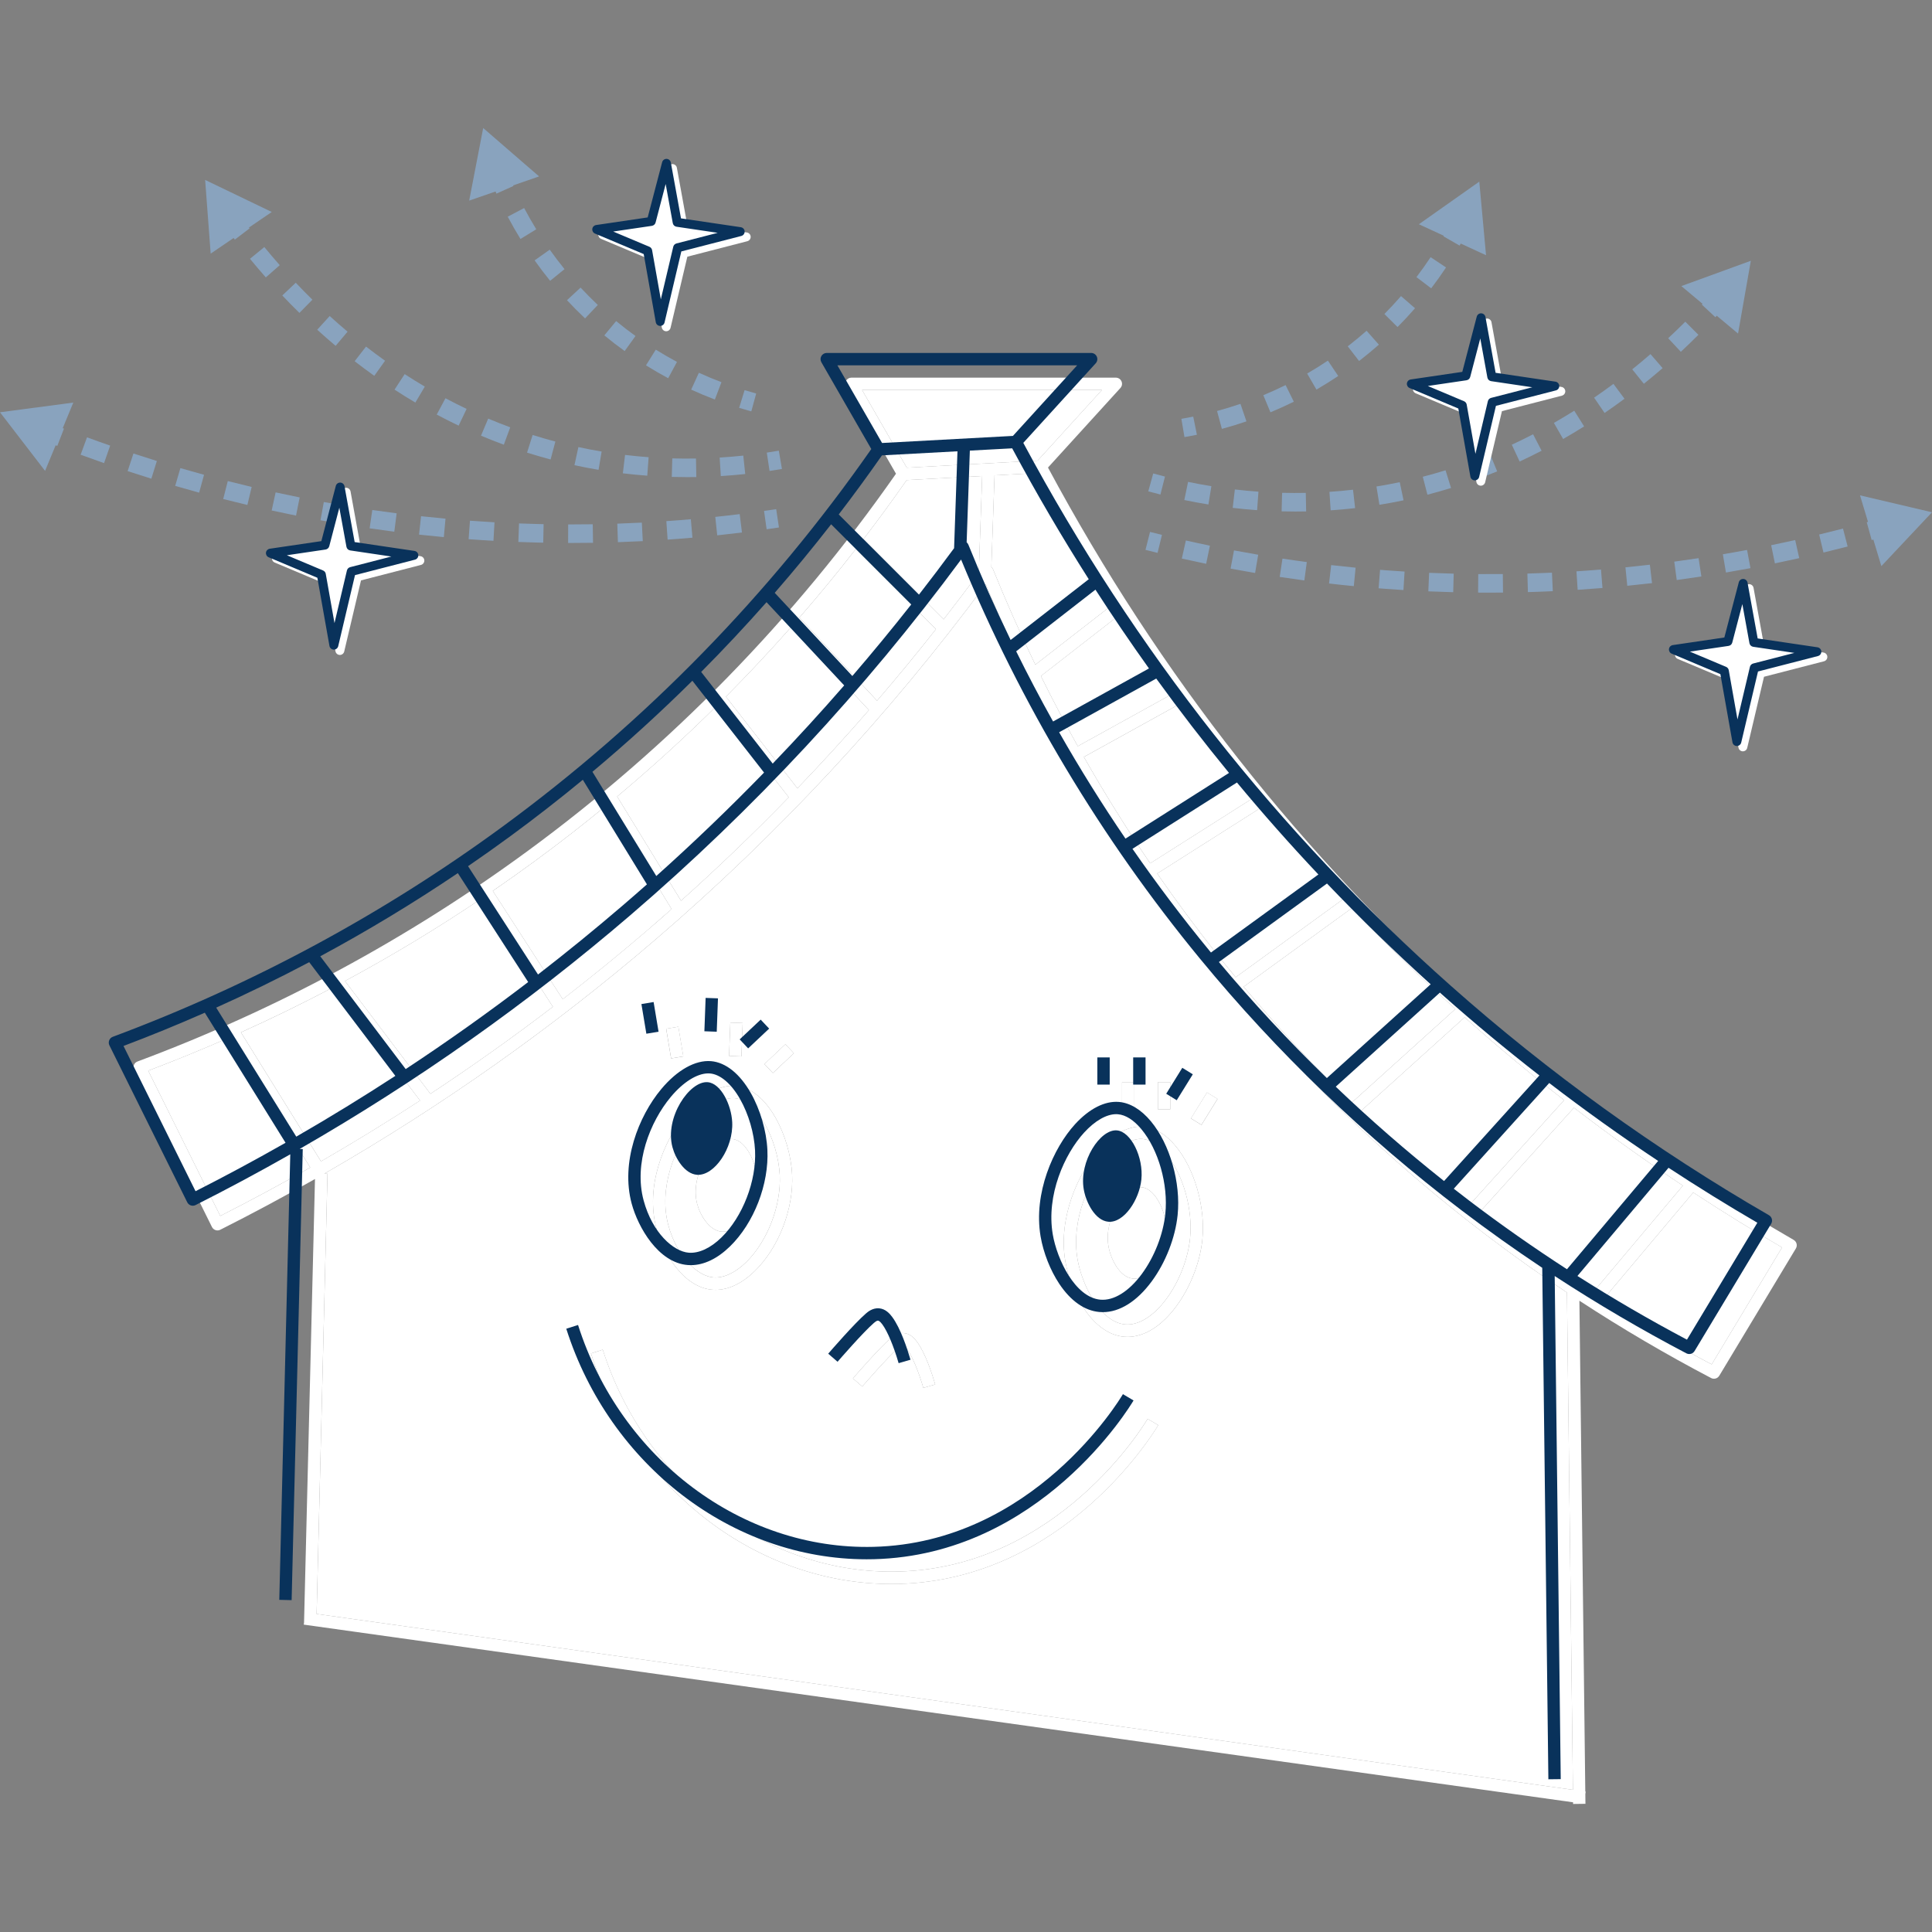 <svg width="332" height="332" viewBox="0 0 332 332" fill="none" xmlns="http://www.w3.org/2000/svg">
<rect x="0" y="0" width="332" height="332" fill="#808080" stroke="none"/>
<g clip-path="url(#clip0_722_7641)">
<path d="M150.715 120.413C154.18 116.387 157.555 112.29 160.839 108.118L147.07 94.345C143.941 98.366 140.71 102.29 137.375 106.122L150.713 120.413H150.715ZM55.742 201.685L56.275 201.698L54.408 277.347L270.295 307.567L269.269 222.11C264.551 218.967 259.935 215.681 255.442 212.263C238.808 199.611 223.677 185.057 210.471 169.004C193.475 148.346 179.664 125.272 169.402 100.398C152.833 122.805 133.732 143.353 112.601 161.486C94.963 176.626 75.903 190.095 55.742 201.683V201.685ZM162.158 106.432C164.21 103.799 166.22 101.139 168.197 98.453L168.779 81.797L155.805 82.498C153.4 85.944 150.923 89.326 148.378 92.651L162.158 106.432ZM233.786 190.987C239.732 196.668 245.943 202.078 252.396 207.199L268.785 189.055C263.104 184.635 257.573 180.044 252.207 175.284C252.031 175.129 251.859 174.972 251.685 174.817L233.786 190.987ZM308.728 213.725C308.798 214.001 308.756 214.294 308.609 214.539L295.443 236.413C295.246 236.742 294.893 236.927 294.532 236.927C294.366 236.927 294.196 236.889 294.041 236.806C286.303 232.748 278.739 228.305 271.41 223.519L272.421 307.862L272.489 307.873L272.428 308.314L272.447 309.972L270.322 309.998V309.713L52.197 279.179L52.248 278.824L54.128 202.605C48.777 205.643 43.352 208.556 37.852 211.324C37.599 211.452 37.306 211.475 37.038 211.384C36.769 211.294 36.548 211.103 36.422 210.849L23.044 183.877C22.91 183.607 22.898 183.295 23.008 183.015C23.119 182.734 23.342 182.516 23.624 182.412C47.577 173.478 70.14 161.304 90.683 146.232C115.192 128.249 136.483 106.44 153.969 81.405L145.388 66.488C145.199 66.161 145.199 65.755 145.388 65.428C145.577 65.099 145.927 64.897 146.307 64.897H191.75C192.171 64.897 192.551 65.146 192.721 65.53C192.891 65.914 192.819 66.362 192.534 66.674L180.089 80.345C199.174 115.929 223.904 147.334 253.611 173.69C270.356 188.545 288.733 201.796 308.227 213.067C308.473 213.21 308.652 213.445 308.724 213.721L308.728 213.725ZM294.141 234.46L306.232 214.367C301.064 211.356 295.977 208.201 290.972 204.921L275.319 223.513C281.445 227.413 287.73 231.069 294.139 234.462L294.141 234.46ZM273.517 222.356L289.19 203.745C282.794 199.492 276.549 195.025 270.471 190.356L254.068 208.517C254.952 209.207 255.838 209.893 256.73 210.573C262.157 214.7 267.765 218.632 273.517 222.356ZM232.253 189.509L250.096 173.391C243.938 167.834 237.999 162.06 232.28 156.074L213.706 169.567C219.535 176.516 225.727 183.174 232.253 189.509ZM212.342 167.932L230.802 154.522C225.973 149.404 221.309 144.132 216.807 138.718L198.854 150.111C203.026 156.134 207.446 161.987 212.111 167.656C212.187 167.749 212.266 167.841 212.342 167.934V167.932ZM197.649 148.357L215.442 137.066C211.119 131.797 206.949 126.389 202.939 120.85L186.251 130.077C189.805 136.325 193.609 142.421 197.649 148.355V148.357ZM185.208 128.23L201.69 119.117C198.522 114.687 195.459 110.173 192.494 105.576L178.869 116.173C180.883 120.251 182.997 124.27 185.208 128.232V128.23ZM177.915 114.224L191.34 103.78C186.697 96.483 182.306 88.984 178.183 81.288L170.906 81.683L170.358 97.438C170.485 97.547 170.589 97.685 170.653 97.844C172.898 103.396 175.32 108.856 177.915 114.224ZM178.308 79.154L189.35 67.023H148.145L155.824 80.369L178.308 79.154ZM149.317 122.028L135.973 107.729C132.345 111.837 128.6 115.833 124.742 119.716L137.031 135.465C141.235 131.088 145.334 126.608 149.317 122.028ZM135.542 137.007L123.226 121.226C117.726 126.678 111.999 131.899 106.054 136.875L117.027 154.784C123.402 149.077 129.577 143.145 135.542 137.007ZM115.417 156.219L104.403 138.245C100.348 141.591 96.193 144.826 91.941 147.945C89.549 149.701 87.129 151.416 84.682 153.094L96.701 171.707C101.638 167.885 106.483 163.943 111.22 159.877C112.628 158.667 114.028 157.448 115.417 156.217V156.219ZM95.01 173.006L82.923 154.289C75.285 159.442 67.393 164.21 59.283 168.577L73.966 187.964C81.154 183.223 88.174 178.233 95.012 173.006H95.01ZM72.183 189.127L57.384 169.59C52.144 172.361 46.814 174.968 41.397 177.401L55.156 199.571C60.925 196.242 66.601 192.76 72.181 189.125L72.183 189.127ZM53.314 200.626L39.441 178.276C34.842 180.301 30.181 182.21 25.47 183.991L37.85 208.951C43.069 206.301 48.224 203.524 53.314 200.628V200.626Z" fill="white"/>
<path d="M306.232 214.367L294.141 234.46C287.732 231.067 281.447 227.411 275.32 223.511L290.974 204.919C295.976 208.201 301.064 211.354 306.234 214.364L306.232 214.367Z" fill="white"/>
<path d="M289.19 203.745L273.518 222.356C267.765 218.632 262.157 214.7 256.73 210.573C255.838 209.893 254.952 209.208 254.068 208.518L270.471 190.356C276.549 195.025 282.794 199.492 289.19 203.745Z" fill="white"/>
<path d="M269.271 222.11L270.297 307.567L54.41 277.347L56.277 201.698L55.744 201.685C75.905 190.097 94.965 176.628 112.603 161.488C133.736 143.353 152.837 122.807 169.404 100.4C179.664 125.275 193.475 148.346 210.473 169.006C223.679 185.057 238.81 199.613 255.445 212.265C259.937 215.683 264.553 218.967 269.271 222.112V222.11ZM206.461 193.312L209.222 188.851L207.416 187.734L204.655 192.195L206.461 193.312ZM206.613 213.038C207.181 207.492 205.292 200.87 202.021 196.934C200.341 194.915 198.437 193.766 196.513 193.607C194.1 193.412 191.434 194.764 188.997 197.424C185.255 201.509 181.801 209.29 183.065 216.719C183.54 219.519 184.745 222.572 186.285 224.878C188.239 227.804 190.61 229.475 193.148 229.704C193.352 229.723 193.556 229.732 193.76 229.732C196.666 229.732 199.623 227.88 202.153 224.456C204.549 221.214 206.216 216.948 206.616 213.038H206.613ZM201.099 190.63V185.957H198.975V190.63H201.099ZM199.039 244.903L197.21 243.821C196.594 244.863 181.771 269.372 154.352 270.06C131.78 270.625 110.908 254.95 103.577 231.933L101.553 232.579C109.034 256.069 130.142 272.198 153.169 272.198C153.579 272.198 153.993 272.194 154.405 272.183C182.986 271.466 198.395 245.986 199.036 244.903H199.039ZM194.941 190.63V185.957H192.817V190.63H194.941ZM158.67 238.5L160.709 237.906C160.151 235.995 159.004 232.496 157.568 230.562C157.128 229.969 156.419 229.171 155.32 229.076C154.19 228.978 153.358 229.698 153.045 229.967C151.061 231.687 147.021 236.347 146.567 236.872L148.175 238.26C148.351 238.054 152.531 233.222 154.437 231.572C154.564 231.462 154.896 231.171 155.136 231.19C155.238 231.199 155.467 231.294 155.862 231.827C156.752 233.027 157.801 235.523 158.67 238.5ZM136.421 180.996L134.966 179.45L131.357 182.849L132.812 184.395L136.421 180.996ZM129.692 218.432C133.828 214.398 136.411 207.728 136.118 201.832C135.956 198.575 134.892 194.927 133.269 192.072C131.385 188.753 128.961 186.811 126.44 186.596C123.738 186.369 120.615 188.114 117.875 191.397C113.966 196.078 110.878 203.98 112.796 211.08C113.884 215.112 117.352 221.25 122.448 221.634C122.618 221.647 122.788 221.653 122.958 221.653C125.206 221.653 127.521 220.547 129.692 218.432ZM127.41 181.537L127.623 175.802L125.501 175.722L125.288 181.456L127.41 181.537ZM117.418 181.535L116.569 176.437L114.472 176.785L115.322 181.883L117.418 181.535Z" fill="white"/>
<path d="M268.785 189.053L252.397 207.197C245.944 202.076 239.733 196.666 233.787 190.985L251.686 174.815C251.86 174.97 252.032 175.128 252.208 175.283C257.572 180.043 263.103 184.633 268.785 189.053Z" fill="white"/>
<path d="M250.097 173.388L232.253 189.507C225.728 183.172 219.536 176.514 213.707 169.565L232.281 156.072C237.999 162.057 243.939 167.832 250.097 173.388Z" fill="white"/>
<path d="M230.802 154.522L212.342 167.932C212.266 167.839 212.187 167.747 212.111 167.654C207.446 161.985 203.025 156.132 198.854 150.108L216.807 138.716C221.308 144.132 225.973 149.404 230.802 154.52V154.522Z" fill="white"/>
<path d="M215.445 137.066L197.652 148.357C193.612 142.423 189.808 136.327 186.254 130.079L202.942 120.852C206.952 126.391 211.122 131.799 215.445 137.068V137.066Z" fill="white"/>
<path d="M207.412 187.722L204.652 192.182L206.457 193.298L209.217 188.838L207.412 187.722Z" fill="white"/>
<path d="M202.021 196.934C205.295 200.872 207.181 207.494 206.614 213.038C206.214 216.948 204.545 221.214 202.151 224.456C199.621 227.88 196.664 229.732 193.758 229.732C193.554 229.732 193.35 229.723 193.146 229.704C190.608 229.475 188.237 227.806 186.283 224.878C184.743 222.573 183.538 219.519 183.063 216.719C181.799 209.29 185.253 201.509 188.996 197.424C191.432 194.766 194.098 193.412 196.511 193.607C198.435 193.764 200.339 194.913 202.019 196.934H202.021ZM204.5 212.821C205.014 207.798 203.323 201.823 200.388 198.293C199.081 196.721 197.681 195.834 196.341 195.724C196.248 195.717 196.15 195.713 196.054 195.713C194.391 195.713 192.411 196.843 190.563 198.857C187.158 202.575 184.014 209.639 185.159 216.362C185.89 220.657 188.993 227.197 193.34 227.589C195.638 227.797 198.227 226.197 200.445 223.195C202.624 220.248 204.139 216.369 204.502 212.821H204.5Z" fill="white"/>
<path d="M200.388 198.292C203.326 201.825 205.015 207.798 204.501 212.821C204.138 216.369 202.621 220.245 200.444 223.194C198.226 226.194 195.637 227.797 193.338 227.589C188.994 227.197 185.889 220.657 185.158 216.362C184.013 209.638 187.157 202.575 190.562 198.857C192.41 196.842 194.39 195.713 196.053 195.713C196.148 195.713 196.246 195.717 196.34 195.724C197.682 195.834 199.082 196.721 200.386 198.292H200.388ZM200.384 212.454C200.773 208.66 198.608 204.216 196.168 204.016C193.308 203.785 189.663 209.337 190.477 214.125C190.868 216.415 192.448 219.513 194.695 219.717C197.391 219.961 200.027 215.953 200.384 212.456V212.454Z" fill="white"/>
<path d="M201.689 119.118L185.208 128.23C182.996 124.268 180.883 120.249 178.869 116.171L192.494 105.574C195.459 110.171 198.522 114.684 201.689 119.115V119.118Z" fill="white"/>
<path d="M201.099 185.957H198.975V190.63H201.099V185.957Z" fill="white"/>
<path d="M196.166 204.016C198.609 204.216 200.771 208.662 200.382 212.454C200.025 215.953 197.387 219.959 194.694 219.715C192.444 219.511 190.866 216.413 190.475 214.122C189.661 209.335 193.309 203.783 196.166 204.014V204.016Z" fill="white"/>
<path d="M197.212 243.82L199.041 244.903C198.399 245.986 182.988 271.465 154.409 272.183C153.997 272.194 153.583 272.198 153.173 272.198C130.144 272.198 109.038 256.069 101.557 232.579L103.581 231.933C110.912 254.95 131.786 270.625 154.356 270.06C181.775 269.372 196.598 244.863 197.214 243.82H197.212Z" fill="white"/>
<path d="M194.941 185.957H192.816V190.63H194.941V185.957Z" fill="white"/>
<path d="M191.34 103.78L177.915 114.224C175.32 108.856 172.898 103.396 170.653 97.844C170.589 97.685 170.485 97.547 170.357 97.438L170.905 81.683L178.183 81.288C182.306 88.984 186.697 96.483 191.34 103.78Z" fill="white"/>
<path d="M189.352 67.025L178.308 79.154L155.825 80.371L148.146 67.025H189.352Z" fill="white"/>
<path d="M168.78 81.797L168.198 98.453C166.22 101.139 164.211 103.799 162.159 106.432L148.379 92.651C150.924 89.326 153.401 85.944 155.805 82.498L168.78 81.797Z" fill="white"/>
<path d="M147.07 94.345L160.839 108.118C157.553 112.29 154.179 116.387 150.715 120.413L137.377 106.122C140.71 102.29 143.943 98.366 147.072 94.345H147.07Z" fill="white"/>
<path d="M160.709 237.905L158.67 238.5C157.801 235.523 156.752 233.027 155.862 231.827C155.467 231.294 155.237 231.199 155.135 231.19C154.895 231.171 154.564 231.462 154.437 231.572C152.531 233.222 148.351 238.054 148.174 238.26L146.566 236.872C147.021 236.347 151.061 231.687 153.045 229.967C153.357 229.698 154.19 228.978 155.32 229.075C156.418 229.171 157.128 229.969 157.568 230.562C159.004 232.496 160.151 235.995 160.709 237.905Z" fill="white"/>
<path d="M135.973 107.729L149.317 122.028C145.334 126.608 141.235 131.088 137.031 135.466L124.742 119.716C128.6 115.833 132.345 111.837 135.973 107.729Z" fill="white"/>
<path d="M134.967 179.447L131.355 182.841L132.811 184.388L136.422 180.993L134.967 179.447Z" fill="white"/>
<path d="M136.117 201.832C136.411 207.728 133.827 214.399 129.692 218.432C127.521 220.547 125.205 221.653 122.958 221.653C122.788 221.653 122.618 221.647 122.448 221.634C117.354 221.25 113.883 215.112 112.796 211.08C110.878 203.98 113.966 196.078 117.875 191.397C120.615 188.114 123.738 186.369 126.44 186.596C128.961 186.811 131.385 188.753 133.269 192.072C134.892 194.925 135.956 198.575 136.117 201.832ZM128.209 216.912C131.875 213.335 134.257 207.178 133.995 201.94C133.851 199.002 132.889 195.705 131.421 193.125C129.917 190.475 128.037 188.866 126.259 188.715C126.161 188.707 126.059 188.702 125.957 188.702C124.033 188.702 121.647 190.195 119.506 192.762C115.95 197.021 113.127 204.167 114.846 210.532C116.352 216.103 119.967 219.32 122.607 219.517C124.364 219.651 126.348 218.725 128.209 216.914V216.912Z" fill="white"/>
<path d="M123.227 121.226L135.543 137.007C129.578 143.145 123.403 149.077 117.028 154.783L106.055 136.875C112 131.896 117.727 126.676 123.227 121.226Z" fill="white"/>
<path d="M133.995 201.938C134.256 207.178 131.875 213.335 128.209 216.91C126.348 218.721 124.364 219.647 122.607 219.513C119.967 219.316 116.351 216.097 114.845 210.528C113.127 204.163 115.95 197.017 119.506 192.758C121.647 190.193 124.032 188.698 125.957 188.698C126.059 188.698 126.161 188.702 126.259 188.711C128.037 188.862 129.916 190.469 131.42 193.121C132.888 195.7 133.851 198.997 133.995 201.936V201.938ZM124.018 211.647C127.015 211.874 130.292 207.038 130.074 202.615C129.925 199.622 128.13 195.927 125.866 195.736C122.743 195.471 118.429 201.817 119.81 206.927C120.334 208.872 121.917 211.492 124.018 211.649V211.647Z" fill="white"/>
<path d="M130.074 202.615C130.293 207.039 127.013 211.874 124.018 211.647C121.915 211.489 120.334 208.872 119.81 206.925C118.429 201.814 122.745 195.468 125.866 195.734C128.132 195.925 129.925 199.619 130.074 202.613V202.615Z" fill="white"/>
<path d="M127.624 175.802L127.411 181.537L125.289 181.456L125.501 175.722L127.624 175.802Z" fill="white"/>
<path d="M116.576 176.43L114.48 176.779L115.33 181.877L117.426 181.528L116.576 176.43Z" fill="white"/>
<path d="M104.405 138.247L115.419 156.221C114.027 157.451 112.627 158.669 111.221 159.882C106.484 163.947 101.639 167.89 96.702 171.712L84.684 153.098C87.131 151.421 89.55 149.705 91.942 147.95C96.195 144.831 100.35 141.593 104.405 138.249V138.247Z" fill="white"/>
<path d="M82.924 154.289L95.01 173.006C88.172 178.235 81.152 183.225 73.964 187.963L59.281 168.577C67.394 164.208 75.285 159.442 82.921 154.289H82.924Z" fill="white"/>
<path d="M57.387 169.59L72.186 189.127C66.606 192.761 60.93 196.243 55.161 199.572L41.402 177.403C46.817 174.97 52.147 172.363 57.389 169.592L57.387 169.59Z" fill="white"/>
<path d="M39.44 178.276L53.313 200.626C48.225 203.522 43.07 206.299 37.849 208.949L25.469 183.989C30.18 182.208 34.841 180.299 39.44 178.274V178.276Z" fill="white"/>
<path d="M304.48 209.479C304.41 209.203 304.229 208.967 303.983 208.825C284.489 197.554 266.114 184.305 249.369 169.448C219.662 143.089 194.93 111.687 175.847 76.103L188.292 62.43C188.575 62.12 188.649 61.67 188.479 61.286C188.309 60.902 187.929 60.653 187.508 60.653H142.065C141.687 60.653 141.337 60.855 141.146 61.184C140.957 61.513 140.954 61.917 141.146 62.246L149.727 77.163C132.239 102.198 110.95 124.007 86.439 141.99C65.896 157.062 43.335 169.233 19.38 178.168C19.097 178.272 18.874 178.492 18.764 178.773C18.654 179.053 18.666 179.365 18.8 179.635L32.178 206.607C32.304 206.859 32.525 207.052 32.794 207.142C33.062 207.231 33.355 207.21 33.608 207.082C39.105 204.312 44.531 201.401 49.881 198.36L47.993 274.92L50.115 274.973L52.027 197.454L51.494 197.441C71.652 185.853 90.715 172.384 108.354 157.244C129.486 139.107 148.589 118.563 165.155 96.154C175.417 121.028 189.227 144.1 206.223 164.76C219.429 180.813 234.559 195.367 251.196 208.018C255.689 211.435 260.305 214.721 265.023 217.865L266.076 305.756L268.2 305.73L267.164 219.275C274.49 224.061 282.057 228.504 289.793 232.562C289.95 232.644 290.118 232.683 290.286 232.683C290.647 232.683 290.997 232.498 291.197 232.169L304.363 210.294C304.509 210.05 304.552 209.757 304.482 209.481L304.48 209.479ZM264.536 184.806L248.15 202.951C241.697 197.83 235.481 192.418 229.538 186.739L247.438 170.569C247.613 170.724 247.785 170.881 247.961 171.038C253.325 175.798 258.858 180.39 264.536 184.809V184.806ZM198.692 116.604C202.703 122.143 206.873 127.55 211.197 132.82L193.405 144.111C189.363 138.177 185.561 132.081 182.005 125.835L198.692 116.606V116.604ZM180.962 123.981C178.75 120.02 176.635 116.001 174.623 111.924L188.245 101.328C191.209 105.924 194.274 110.438 197.441 114.869L180.962 123.984V123.981ZM185.106 62.776L174.062 74.908L151.578 76.124L143.901 62.779H185.106V62.776ZM163.951 94.205C161.973 96.893 159.962 99.553 157.912 102.186L144.13 88.402C146.675 85.08 149.154 81.698 151.558 78.252L164.533 77.551L163.953 94.207L163.951 94.205ZM133.131 101.874C136.464 98.041 139.695 94.116 142.824 90.097L156.593 103.869C153.307 108.041 149.931 112.141 146.469 116.166L133.131 101.874ZM145.069 117.782C141.084 122.362 136.986 126.841 132.783 131.217L120.492 115.468C124.349 111.587 128.094 107.589 131.723 103.481L145.067 117.782H145.069ZM55.035 164.331C63.147 159.962 71.036 155.193 78.677 150.041L90.764 168.758C83.926 173.985 76.905 178.976 69.717 183.713L55.035 164.329V164.331ZM67.937 184.881C62.357 188.513 56.681 191.997 50.912 195.324L37.153 173.155C42.568 170.72 47.897 168.115 53.138 165.344L67.937 184.881ZM33.604 204.702L21.224 179.741C25.937 177.959 30.596 176.053 35.195 174.025L49.068 196.377C43.98 199.273 38.825 202.05 33.604 204.7V204.702ZM106.971 155.631C102.232 159.696 97.391 163.641 92.453 167.461L80.432 148.847C82.879 147.17 85.298 145.457 87.692 143.701C91.945 140.582 96.098 137.344 100.155 134L111.169 151.973C109.78 153.202 108.38 154.423 106.971 155.631ZM112.781 150.537L101.807 132.629C107.751 127.65 113.48 122.429 118.98 116.979L131.296 132.761C125.331 138.898 119.156 144.83 112.781 150.537ZM166.111 93.19L166.661 77.434L173.937 77.042C178.062 84.736 182.451 92.237 187.094 99.534L173.669 109.977C171.073 104.612 168.652 99.15 166.407 93.6C166.341 93.438 166.239 93.3 166.111 93.192V93.19ZM194.607 145.86L212.561 134.468C217.062 139.884 221.727 145.155 226.555 150.274L208.096 163.684C208.02 163.59 207.941 163.499 207.865 163.406C203.2 157.737 198.779 151.883 194.607 145.86ZM209.46 165.318L228.034 151.826C233.752 157.811 239.692 163.584 245.85 169.142L228.006 185.261C221.483 178.928 215.289 172.267 209.46 165.318ZM249.822 204.269L266.223 186.108C272.302 190.777 278.547 195.246 284.941 199.498L269.271 218.11C263.519 214.386 257.911 210.454 252.483 206.326C251.591 205.647 250.705 204.961 249.822 204.271V204.269ZM289.893 230.211C283.484 226.821 277.199 223.163 271.072 219.265L286.726 200.673C291.728 203.953 296.816 207.108 301.986 210.118L289.893 230.209V230.211Z" fill="#09325B"/>
<path d="M150.108 265.814C127.536 266.379 106.661 250.702 99.333 227.687L97.309 228.332C104.79 251.823 125.896 267.952 148.925 267.952C149.335 267.952 149.751 267.948 150.161 267.937C178.74 267.219 194.151 241.74 194.792 240.657L192.966 239.574C192.348 240.617 177.525 265.126 150.108 265.814Z" fill="#09325B"/>
<path d="M150.192 227.324C150.32 227.213 150.651 226.923 150.891 226.942C150.993 226.95 151.221 227.046 151.616 227.579C152.506 228.78 153.555 231.275 154.422 234.252L156.461 233.657C155.904 231.744 154.755 228.247 153.321 226.313C152.882 225.721 152.17 224.921 151.074 224.825C149.946 224.727 149.113 225.447 148.801 225.717C146.817 227.436 142.777 232.094 142.322 232.621L143.928 234.01C144.104 233.804 148.287 228.971 150.19 227.322L150.192 227.324Z" fill="#09325B"/>
<path d="M108.549 206.836C109.636 210.868 113.105 217.003 118.201 217.388C118.371 217.401 118.541 217.407 118.711 217.407C120.956 217.407 123.274 216.301 125.443 214.186C129.578 210.154 132.161 203.484 131.87 197.588C131.709 194.331 130.645 190.683 129.022 187.828C127.138 184.511 124.714 182.567 122.193 182.352C119.493 182.125 116.368 183.872 113.63 187.153C109.719 191.834 106.633 199.736 108.549 206.838V206.836ZM115.259 188.511C117.4 185.947 119.786 184.454 121.712 184.454C121.814 184.454 121.914 184.458 122.014 184.467C123.79 184.618 125.672 186.225 127.176 188.874C128.642 191.454 129.604 194.751 129.75 197.692C130.01 202.932 127.631 209.089 123.962 212.664C122.103 214.475 120.117 215.401 118.363 215.269C115.722 215.069 112.105 211.853 110.601 206.282C108.882 199.919 111.703 192.772 115.261 188.511H115.259Z" fill="#09325B"/>
<path d="M119.77 201.878C122.767 202.103 126.045 197.269 125.826 192.844C125.677 189.851 123.882 186.159 121.618 185.966C118.497 185.7 114.181 192.046 115.562 197.156C116.086 199.103 117.669 201.721 119.77 201.878Z" fill="#09325B"/>
<path d="M192.267 189.358C189.854 189.163 187.186 190.518 184.751 193.176C181.009 197.261 177.555 205.042 178.818 212.471C179.294 215.273 180.499 218.324 182.039 220.63C183.993 223.557 186.366 225.226 188.9 225.455C189.104 225.475 189.308 225.483 189.512 225.483C192.418 225.483 195.375 223.632 197.904 220.207C200.298 216.967 201.968 212.698 202.367 208.789C202.935 203.244 201.046 196.622 197.773 192.685C196.092 190.666 194.189 189.515 192.265 189.358H192.267ZM200.254 208.573C199.891 212.12 198.374 215.997 196.197 218.944C193.979 221.944 191.389 223.547 189.089 223.339C184.745 222.946 181.639 216.407 180.909 212.112C179.764 205.388 182.91 198.324 186.315 194.609C188.161 192.594 190.143 191.462 191.806 191.462C191.901 191.462 191.999 191.467 192.093 191.473C193.435 191.583 194.833 192.471 196.139 194.042C199.077 197.575 200.768 203.549 200.254 208.573Z" fill="#09325B"/>
<path d="M191.92 194.248C189.061 194.014 185.415 199.566 186.229 204.354C186.62 206.647 188.198 209.742 190.448 209.946C193.143 210.19 195.779 206.182 196.138 202.685C196.527 198.891 194.36 194.445 191.92 194.248Z" fill="#09325B"/>
<path d="M112.318 172.192L110.223 172.541L111.073 177.638L113.169 177.289L112.318 172.192Z" fill="#09325B"/>
<path d="M121.256 171.481L121.043 177.216L123.166 177.295L123.379 171.56L121.256 171.481Z" fill="#09325B"/>
<path d="M130.717 175.214L127.107 178.611L128.564 180.156L132.173 176.759L130.717 175.214Z" fill="#09325B"/>
<path d="M190.695 181.709H188.57V186.382H190.695V181.709Z" fill="#09325B"/>
<path d="M196.853 181.709H194.729V186.382H196.853V181.709Z" fill="#09325B"/>
<path d="M203.17 183.494L200.406 187.952L202.212 189.07L204.975 184.612L203.17 183.494Z" fill="#09325B"/>
<path d="M132.241 80.927L131.77 77.778C132.454 77.676 133.148 77.564 133.832 77.447L134.372 80.585C133.664 80.706 132.948 80.821 132.241 80.927Z" fill="#89A3BE"/>
<path d="M118.033 81.99C117.17 81.99 116.297 81.978 115.439 81.954L115.528 78.772C116.879 78.81 118.264 78.816 119.6 78.793L119.655 81.977C119.12 81.986 118.578 81.992 118.033 81.992V81.99ZM123.866 81.81L123.668 78.631C125.013 78.549 126.379 78.434 127.727 78.292L128.063 81.459C126.667 81.606 125.255 81.725 123.866 81.812V81.81ZM111.229 81.742C109.831 81.64 108.421 81.502 107.031 81.336L107.412 78.175C108.752 78.336 110.113 78.468 111.462 78.568L111.229 81.744V81.742ZM102.859 80.735C101.476 80.504 100.083 80.237 98.717 79.941L99.391 76.829C100.708 77.113 102.052 77.37 103.386 77.595L102.859 80.735ZM94.618 78.956C93.264 78.597 91.901 78.2 90.569 77.78L91.529 74.744C92.816 75.152 94.129 75.532 95.435 75.878L94.618 78.956ZM86.577 76.417C85.267 75.935 83.948 75.413 82.656 74.869L83.894 71.935C85.139 72.462 86.414 72.963 87.68 73.43L86.577 76.419V76.417ZM78.811 73.141C77.554 72.54 76.288 71.903 75.049 71.243L76.549 68.434C77.745 69.071 78.969 69.689 80.183 70.269L78.811 73.143V73.141ZM71.377 69.177C70.178 68.47 68.976 67.723 67.799 66.956L69.539 64.288C70.678 65.029 71.842 65.753 72.999 66.436L71.377 69.177ZM64.32 64.585C63.188 63.778 62.051 62.933 60.945 62.073L62.899 59.557C63.972 60.39 65.074 61.209 66.17 61.99L64.32 64.583V64.585ZM57.673 59.43C56.611 58.536 55.547 57.604 54.51 56.661L56.656 54.307C57.663 55.222 58.695 56.129 59.727 56.995L57.675 59.43H57.673ZM51.454 53.772C50.462 52.8 49.472 51.791 48.51 50.774L50.823 48.585C51.757 49.572 52.722 50.553 53.684 51.5L51.452 53.772H51.454ZM45.678 47.672C44.758 46.628 43.843 45.549 42.959 44.471L45.425 42.454C46.285 43.505 47.175 44.551 48.072 45.568L45.68 47.672H45.678Z" fill="#89A3BE"/>
<path d="M40.352 41.174C39.918 40.607 39.485 40.025 39.065 39.45L41.635 37.569C42.045 38.129 42.467 38.694 42.888 39.246L40.352 41.176V41.174Z" fill="#89A3BE"/>
<path d="M46.701 36.428L35.252 30.919L36.202 43.585L46.701 36.428Z" fill="#89A3BE"/>
<path d="M131.739 90.95L131.295 87.797C131.996 87.7 132.693 87.598 133.383 87.494L133.855 90.642C133.156 90.746 132.45 90.848 131.739 90.948V90.95Z" fill="#89A3BE"/>
<path d="M98.169 93.303H97.628L97.636 90.118H98.171C99.393 90.118 100.633 90.11 101.859 90.091L101.908 93.275C100.665 93.294 99.408 93.305 98.171 93.305L98.169 93.303ZM93.35 93.256C92.974 93.248 92.597 93.239 92.222 93.231C91.172 93.205 90.112 93.171 89.073 93.131L89.195 89.948C90.221 89.987 91.266 90.02 92.302 90.046C92.674 90.055 93.046 90.063 93.415 90.071L93.352 93.256H93.35ZM106.184 93.169L106.078 89.987C107.48 89.94 108.896 89.88 110.294 89.808L110.458 92.989C109.041 93.061 107.605 93.122 106.184 93.169ZM84.797 92.931C83.381 92.853 81.942 92.759 80.528 92.655L80.761 89.479C82.159 89.583 83.576 89.674 84.976 89.753L84.797 92.933V92.931ZM114.725 92.732L114.507 89.555C115.902 89.46 117.319 89.35 118.715 89.226L118.991 92.398C117.576 92.522 116.142 92.634 114.727 92.732H114.725ZM76.264 92.301C74.854 92.171 73.42 92.027 72.008 91.872L72.356 88.706C73.752 88.859 75.164 89.001 76.558 89.129L76.267 92.301H76.264ZM123.248 91.993L122.916 88.825C124.31 88.679 125.72 88.519 127.112 88.347L127.5 91.509C126.092 91.681 124.66 91.844 123.25 91.993H123.248ZM67.757 91.369C66.347 91.188 64.921 90.993 63.517 90.789L63.978 87.638C65.363 87.84 66.772 88.033 68.161 88.21L67.757 91.369ZM59.29 90.133C57.888 89.904 56.469 89.657 55.074 89.405L55.645 86.271C57.021 86.522 58.421 86.764 59.806 86.991L59.29 90.133ZM50.872 88.6C49.483 88.322 48.074 88.027 46.685 87.723L47.365 84.613C48.737 84.912 50.126 85.203 51.498 85.477L50.872 88.6ZM42.511 86.774C41.132 86.447 39.735 86.103 38.356 85.753L39.144 82.668C40.504 83.014 41.884 83.354 43.246 83.677L42.511 86.776V86.774ZM34.22 84.66C32.85 84.286 31.465 83.893 30.104 83.496L30.998 80.439C32.342 80.832 33.71 81.218 35.061 81.588L34.22 84.66ZM26.008 82.26C24.651 81.838 23.281 81.401 21.934 80.957L22.932 77.931C24.262 78.369 25.615 78.802 26.955 79.22L26.008 82.26ZM17.883 79.583C16.545 79.116 15.19 78.632 13.855 78.142L14.954 75.152C16.271 75.636 17.609 76.116 18.93 76.575L17.881 79.581L17.883 79.583Z" fill="#89A3BE"/>
<path d="M9.842 76.627C9.171 76.368 8.508 76.109 7.852 75.848L9.026 72.889C9.674 73.146 10.328 73.403 10.991 73.657L9.842 76.627Z" fill="#89A3BE"/>
<path d="M12.599 69.178L0 70.849L7.745 80.918L12.599 69.178Z" fill="#89A3BE"/>
<path d="M129.106 70.694C128.409 70.505 127.706 70.301 127.018 70.088L127.954 67.044C128.611 67.246 129.282 67.441 129.945 67.621L129.106 70.694Z" fill="#89A3BE"/>
<path d="M122.845 68.655C121.477 68.135 120.109 67.564 118.775 66.954L120.098 64.056C121.369 64.636 122.675 65.182 123.977 65.676L122.845 68.653V68.655ZM114.824 64.995C113.533 64.301 112.247 63.557 111.007 62.783L112.694 60.082C113.875 60.819 115.1 61.528 116.33 62.19L114.822 64.995H114.824ZM107.345 60.326C106.155 59.471 104.981 58.564 103.85 57.632L105.879 55.175C106.954 56.063 108.073 56.925 109.206 57.74L107.345 60.324V60.326ZM100.541 54.715L100.411 54.594C99.39 53.626 98.389 52.615 97.433 51.587L99.768 49.42C100.677 50.398 101.631 51.36 102.601 52.28L102.729 52.401L100.541 54.715ZM94.538 48.256C93.614 47.12 92.715 45.938 91.87 44.742L94.47 42.902C95.277 44.04 96.131 45.165 97.01 46.248L94.538 48.256ZM89.438 41.065C88.673 39.821 87.936 38.532 87.252 37.237L90.069 35.749C90.723 36.985 91.424 38.212 92.153 39.399L89.438 41.065Z" fill="#89A3BE"/>
<path d="M85.313 33.271C85.016 32.611 84.727 31.94 84.453 31.276L87.399 30.061C87.661 30.694 87.937 31.335 88.219 31.966L85.313 33.271Z" fill="#89A3BE"/>
<path d="M92.637 30.316L83.032 22L80.627 34.473L92.637 30.316Z" fill="#89A3BE"/>
<path d="M199.41 84.983C198.716 84.806 198.015 84.621 197.324 84.433L198.172 81.362C198.841 81.547 199.519 81.726 200.192 81.895L199.412 84.983H199.41Z" fill="#89A3BE"/>
<path d="M222.582 87.902C221.805 87.902 221.015 87.891 220.237 87.872L220.318 84.687C221.665 84.721 223.031 84.725 224.388 84.698L224.454 87.883C223.831 87.895 223.201 87.902 222.582 87.902ZM228.666 87.7L228.454 84.522C229.803 84.43 231.164 84.307 232.507 84.154L232.868 87.318C231.479 87.477 230.066 87.605 228.668 87.698L228.666 87.7ZM216.027 87.668C214.634 87.568 213.223 87.437 211.832 87.273L212.201 84.11C213.546 84.267 214.91 84.394 216.254 84.492L216.027 87.668ZM237.042 86.745L236.534 83.6C237.866 83.386 239.211 83.135 240.534 82.857L241.19 85.974C239.82 86.263 238.425 86.522 237.044 86.745H237.042ZM207.658 86.692C206.281 86.469 204.888 86.212 203.516 85.927L204.161 82.808C205.489 83.084 206.838 83.333 208.168 83.547L207.658 86.692ZM245.294 85.01L244.494 81.927C245.798 81.59 247.115 81.214 248.406 80.815L249.35 83.857C248.011 84.271 246.648 84.66 245.294 85.01ZM253.345 82.52L252.264 79.524C253.53 79.067 254.809 78.575 256.062 78.057L257.277 81.002C255.979 81.537 254.658 82.046 253.345 82.52ZM261.137 79.309L259.794 76.422C261.014 75.855 262.246 75.25 263.45 74.626L264.916 77.454C263.669 78.099 262.396 78.724 261.137 79.312V79.309ZM268.612 75.439L267.027 72.675C268.195 72.006 269.37 71.301 270.524 70.577L272.219 73.273C271.029 74.021 269.816 74.749 268.61 75.439H268.612ZM275.736 70.963L273.935 68.337C275.048 67.575 276.165 66.777 277.257 65.966L279.158 68.522C278.035 69.359 276.883 70.18 275.736 70.966V70.963ZM282.485 65.951L280.488 63.469C281.542 62.622 282.598 61.741 283.624 60.851L285.709 63.259C284.654 64.174 283.568 65.078 282.483 65.951H282.485ZM288.836 60.452L286.665 58.121C287.655 57.199 288.645 56.244 289.607 55.282L291.861 57.535C290.873 58.522 289.856 59.505 288.838 60.452H288.836Z" fill="#89A3BE"/>
<path d="M294.778 54.511L292.445 52.342C292.915 51.836 293.391 51.316 293.858 50.796L296.229 52.923C295.748 53.458 295.26 53.993 294.778 54.511Z" fill="#89A3BE"/>
<path d="M298.671 57.322L300.868 44.811L288.93 49.161L298.671 57.322Z" fill="#89A3BE"/>
<path d="M198.919 95.007C198.22 94.837 197.53 94.665 196.844 94.493L197.625 91.406C198.303 91.579 198.985 91.746 199.673 91.914L198.919 95.007Z" fill="#89A3BE"/>
<path d="M255.804 101.842C255.205 101.842 254.604 101.839 254.003 101.835L254.026 98.65C255.445 98.661 256.852 98.659 258.249 98.644L258.281 101.829C257.459 101.837 256.633 101.842 255.804 101.842ZM249.723 101.765C248.302 101.729 246.864 101.68 245.447 101.619L245.585 98.436C246.983 98.496 248.402 98.544 249.806 98.58L249.725 101.765H249.723ZM262.559 101.748L262.47 98.566C263.868 98.525 265.287 98.474 266.691 98.411L266.837 101.591C265.416 101.657 263.978 101.71 262.561 101.748H262.559ZM241.173 101.396C240.124 101.332 239.064 101.26 238.021 101.181C237.647 101.154 237.275 101.124 236.903 101.096L237.154 97.922C237.519 97.952 237.887 97.98 238.256 98.007C239.284 98.084 240.332 98.154 241.366 98.217L241.171 101.396H241.173ZM271.107 101.355L270.905 98.177C272.303 98.088 273.72 97.986 275.118 97.871L275.375 101.045C273.958 101.16 272.522 101.264 271.107 101.355ZM232.642 100.723C231.232 100.587 229.8 100.434 228.387 100.27L228.753 97.107C230.146 97.268 231.559 97.417 232.95 97.553L232.642 100.723ZM279.636 100.663L279.321 97.493C280.713 97.355 282.125 97.203 283.519 97.041L283.888 100.205C282.476 100.37 281.044 100.523 279.634 100.663H279.636ZM224.141 99.744C222.733 99.557 221.307 99.353 219.905 99.141L220.383 95.992C221.766 96.203 223.172 96.402 224.564 96.587L224.143 99.744H224.141ZM288.135 99.672L287.71 96.515C289.101 96.328 290.507 96.126 291.89 95.916L292.37 99.064C290.968 99.277 289.545 99.481 288.135 99.672ZM215.678 98.464C214.276 98.226 212.859 97.973 211.466 97.712L212.054 94.583C213.429 94.842 214.829 95.09 216.211 95.326L215.678 98.466V98.464ZM296.593 98.387L296.06 95.247C297.443 95.011 298.843 94.763 300.217 94.504L300.806 97.633C299.412 97.895 297.995 98.147 296.593 98.385V98.387ZM207.268 96.884C205.877 96.597 204.471 96.294 203.086 95.984L203.785 92.878C205.151 93.186 206.54 93.485 207.912 93.767L207.268 96.886V96.884ZM305.003 96.81L304.362 93.691C305.738 93.409 307.127 93.111 308.491 92.808L309.186 95.916C307.805 96.224 306.396 96.525 305.003 96.812V96.81ZM313.353 94.95L312.608 91.854C313.971 91.525 315.35 91.181 316.705 90.831L317.504 93.914C316.132 94.268 314.734 94.619 313.353 94.95Z" fill="#89A3BE"/>
<path d="M321.635 92.808L320.785 89.738C321.469 89.549 322.147 89.358 322.816 89.166L323.691 92.228C323.013 92.421 322.327 92.614 321.635 92.805V92.808Z" fill="#89A3BE"/>
<path d="M323.297 97.285L332 88.031L319.629 85.122L323.297 97.285Z" fill="#89A3BE"/>
<path d="M203.543 75.112L203.012 71.972C203.694 71.857 204.378 71.73 205.049 71.594L205.68 74.715C204.977 74.857 204.256 74.991 203.541 75.112H203.543Z" fill="#89A3BE"/>
<path d="M209.973 73.702L209.141 70.628C210.487 70.263 211.84 69.848 213.162 69.398L214.192 72.411C212.807 72.885 211.388 73.318 209.975 73.7L209.973 73.702ZM218.317 70.853L217.094 67.912C218.383 67.377 219.67 66.791 220.921 66.173L222.334 69.029C221.023 69.677 219.672 70.29 218.317 70.853ZM226.221 66.946L224.624 64.19C225.833 63.492 227.031 62.742 228.188 61.968L229.964 64.613C228.749 65.428 227.489 66.214 226.221 66.948V66.946ZM233.546 62.035L231.6 59.513L231.736 59.407C232.794 58.585 233.837 57.723 234.839 56.84L236.949 59.229C235.897 60.156 234.801 61.063 233.692 61.923L233.546 62.035ZM240.158 56.201L237.896 53.959C238.877 52.97 239.84 51.936 240.755 50.881L243.16 52.97C242.197 54.076 241.188 55.163 240.158 56.201ZM245.942 49.549L243.406 47.622C244.249 46.513 245.067 45.363 245.84 44.197L248.496 45.957C247.684 47.18 246.824 48.388 245.94 49.549H245.942Z" fill="#89A3BE"/>
<path d="M250.818 42.202L248.055 40.616C248.401 40.015 248.739 39.403 249.059 38.803L251.872 40.301C251.536 40.932 251.182 41.571 250.818 42.202Z" fill="#89A3BE"/>
<path d="M255.365 43.86L254.205 31.21L243.824 38.537L255.365 43.86Z" fill="#89A3BE"/>
<path d="M72.265 95.577L61.982 94.052L60.238 84.456C60.174 84.101 59.87 83.84 59.511 83.825C59.15 83.812 58.829 84.05 58.738 84.398L56.255 93.891L47.388 95.199C47.048 95.25 46.783 95.519 46.738 95.861C46.696 96.203 46.885 96.532 47.201 96.666L55.571 100.19L57.648 111.914C57.712 112.273 58.018 112.538 58.383 112.549C58.39 112.549 58.398 112.549 58.404 112.549C58.759 112.549 59.069 112.305 59.152 111.956L62.037 99.736L72.341 97.078C72.696 96.986 72.936 96.659 72.917 96.294C72.898 95.929 72.624 95.628 72.263 95.575L72.265 95.577Z" fill="white"/>
<path d="M56.615 111.001C56.679 111.36 56.985 111.623 57.35 111.634C57.356 111.634 57.365 111.634 57.371 111.634C57.726 111.634 58.036 111.389 58.119 111.043L61.004 98.831L71.308 96.175C71.663 96.084 71.903 95.757 71.884 95.392C71.865 95.027 71.591 94.727 71.23 94.672L60.946 93.15L59.202 83.56C59.139 83.205 58.835 82.944 58.476 82.929C58.115 82.916 57.794 83.154 57.705 83.502L55.222 92.989L46.355 94.296C46.015 94.347 45.75 94.617 45.705 94.959C45.663 95.301 45.852 95.63 46.168 95.763L54.538 99.286L56.615 111.001ZM55.948 94.432C56.252 94.388 56.5 94.165 56.579 93.868L58.312 87.246L59.534 93.965C59.593 94.288 59.85 94.538 60.177 94.587L67.253 95.636L60.173 97.46C59.897 97.532 59.682 97.749 59.617 98.027L57.48 107.073L55.978 98.606C55.933 98.349 55.759 98.135 55.519 98.033L49.297 95.415L55.948 94.434V94.432Z" fill="#09325B"/>
<path d="M128.343 39.951L118.06 38.426L116.316 28.83C116.252 28.476 115.948 28.214 115.589 28.2C115.228 28.187 114.907 28.424 114.816 28.773L112.333 38.265L103.466 39.573C103.127 39.624 102.861 39.894 102.816 40.235C102.774 40.577 102.963 40.906 103.28 41.04L111.649 44.564L113.726 56.288C113.79 56.647 114.096 56.912 114.461 56.923C114.468 56.923 114.476 56.923 114.483 56.923C114.837 56.923 115.147 56.679 115.23 56.331L118.115 44.11L128.419 41.452C128.774 41.361 129.014 41.034 128.995 40.669C128.976 40.303 128.702 40.002 128.341 39.949L128.343 39.951Z" fill="white"/>
<path d="M112.693 55.375C112.757 55.734 113.063 55.997 113.428 56.008C113.435 56.008 113.443 56.008 113.449 56.008C113.804 56.008 114.114 55.764 114.197 55.418L117.082 43.206L127.386 40.55C127.741 40.458 127.981 40.131 127.962 39.766C127.943 39.401 127.669 39.102 127.308 39.046L117.024 37.524L115.28 27.934C115.217 27.579 114.913 27.318 114.554 27.303C114.193 27.291 113.872 27.529 113.783 27.877L111.3 37.363L102.433 38.671C102.093 38.722 101.828 38.991 101.783 39.333C101.741 39.675 101.93 40.004 102.246 40.138L110.616 43.66L112.693 55.375ZM112.026 38.806C112.33 38.762 112.578 38.539 112.657 38.242L114.39 31.62L115.612 38.339C115.671 38.662 115.928 38.913 116.255 38.962L123.331 40.01L116.251 41.834C115.975 41.906 115.761 42.123 115.695 42.401L113.558 51.447L112.056 42.98C112.011 42.724 111.837 42.509 111.597 42.407L105.375 39.789L112.026 38.809V38.806Z" fill="#09325B"/>
<path d="M313.361 112.137L303.077 110.612L301.333 101.016C301.27 100.661 300.966 100.4 300.607 100.385C300.246 100.373 299.925 100.61 299.834 100.958L297.35 110.451L288.484 111.759C288.144 111.81 287.879 112.079 287.834 112.421C287.792 112.763 287.981 113.092 288.297 113.226L296.666 116.75L298.744 128.474C298.808 128.833 299.114 129.098 299.479 129.109C299.485 129.109 299.494 129.109 299.5 129.109C299.855 129.109 300.165 128.865 300.248 128.516L303.133 116.296L313.437 113.638C313.792 113.546 314.032 113.219 314.013 112.854C313.994 112.489 313.72 112.188 313.358 112.135L313.361 112.137Z" fill="white"/>
<path d="M297.711 127.561C297.774 127.92 298.08 128.183 298.446 128.194C298.452 128.194 298.461 128.194 298.467 128.194C298.822 128.194 299.132 127.95 299.215 127.603L302.099 115.391L312.404 112.735C312.759 112.644 312.999 112.317 312.98 111.952C312.96 111.587 312.686 111.287 312.325 111.232L302.042 109.71L300.298 100.12C300.234 99.765 299.931 99.504 299.572 99.489C299.21 99.477 298.89 99.714 298.8 100.062L296.317 109.549L287.451 110.856C287.111 110.907 286.845 111.177 286.801 111.519C286.758 111.861 286.947 112.19 287.264 112.323L295.633 115.846L297.711 127.561ZM297.044 110.992C297.348 110.948 297.596 110.725 297.675 110.428L299.408 103.806L300.629 110.525C300.689 110.848 300.946 111.098 301.273 111.147L308.349 112.196L301.269 114.02C300.993 114.092 300.778 114.309 300.712 114.587L298.575 123.633L297.073 115.166C297.029 114.909 296.855 114.695 296.615 114.593L290.393 111.975L297.044 110.994V110.992Z" fill="#09325B"/>
<path d="M268.327 66.49L258.044 64.965L256.3 55.369C256.236 55.014 255.933 54.753 255.574 54.738C255.213 54.725 254.892 54.963 254.8 55.312L252.317 64.804L243.451 66.112C243.111 66.163 242.845 66.432 242.801 66.774C242.758 67.116 242.947 67.445 243.264 67.579L251.633 71.103L253.711 82.827C253.774 83.186 254.08 83.451 254.446 83.462C254.452 83.462 254.461 83.462 254.467 83.462C254.822 83.462 255.132 83.218 255.215 82.87L258.099 70.649L268.404 67.991C268.759 67.899 268.999 67.573 268.98 67.207C268.96 66.842 268.686 66.541 268.325 66.488L268.327 66.49Z" fill="white"/>
<path d="M252.678 81.914C252.741 82.273 253.047 82.536 253.413 82.547C253.419 82.547 253.427 82.547 253.434 82.547C253.788 82.547 254.099 82.303 254.181 81.957L257.066 69.744L267.371 67.088C267.725 66.997 267.965 66.67 267.946 66.305C267.927 65.94 267.653 65.64 267.292 65.585L257.009 64.063L255.265 54.473C255.201 54.118 254.897 53.857 254.538 53.842C254.177 53.83 253.856 54.067 253.767 54.416L251.284 63.902L242.418 65.209C242.078 65.26 241.812 65.53 241.768 65.872C241.725 66.214 241.914 66.543 242.231 66.677L250.6 70.199L252.678 81.914ZM252.011 65.345C252.314 65.301 252.563 65.078 252.641 64.781L254.375 58.159L255.596 64.878C255.656 65.201 255.913 65.451 256.24 65.5L263.316 66.549L256.236 68.373C255.959 68.445 255.745 68.662 255.679 68.94L253.542 77.986L252.04 69.519C251.996 69.262 251.821 69.048 251.581 68.946L245.36 66.328L252.011 65.347V65.345Z" fill="#09325B"/>
</g>
<defs>
<clipPath id="clip0_722_7641">
<rect width="332" height="288" fill="white" transform="translate(0 22)"/>
</clipPath>
</defs>
</svg>
